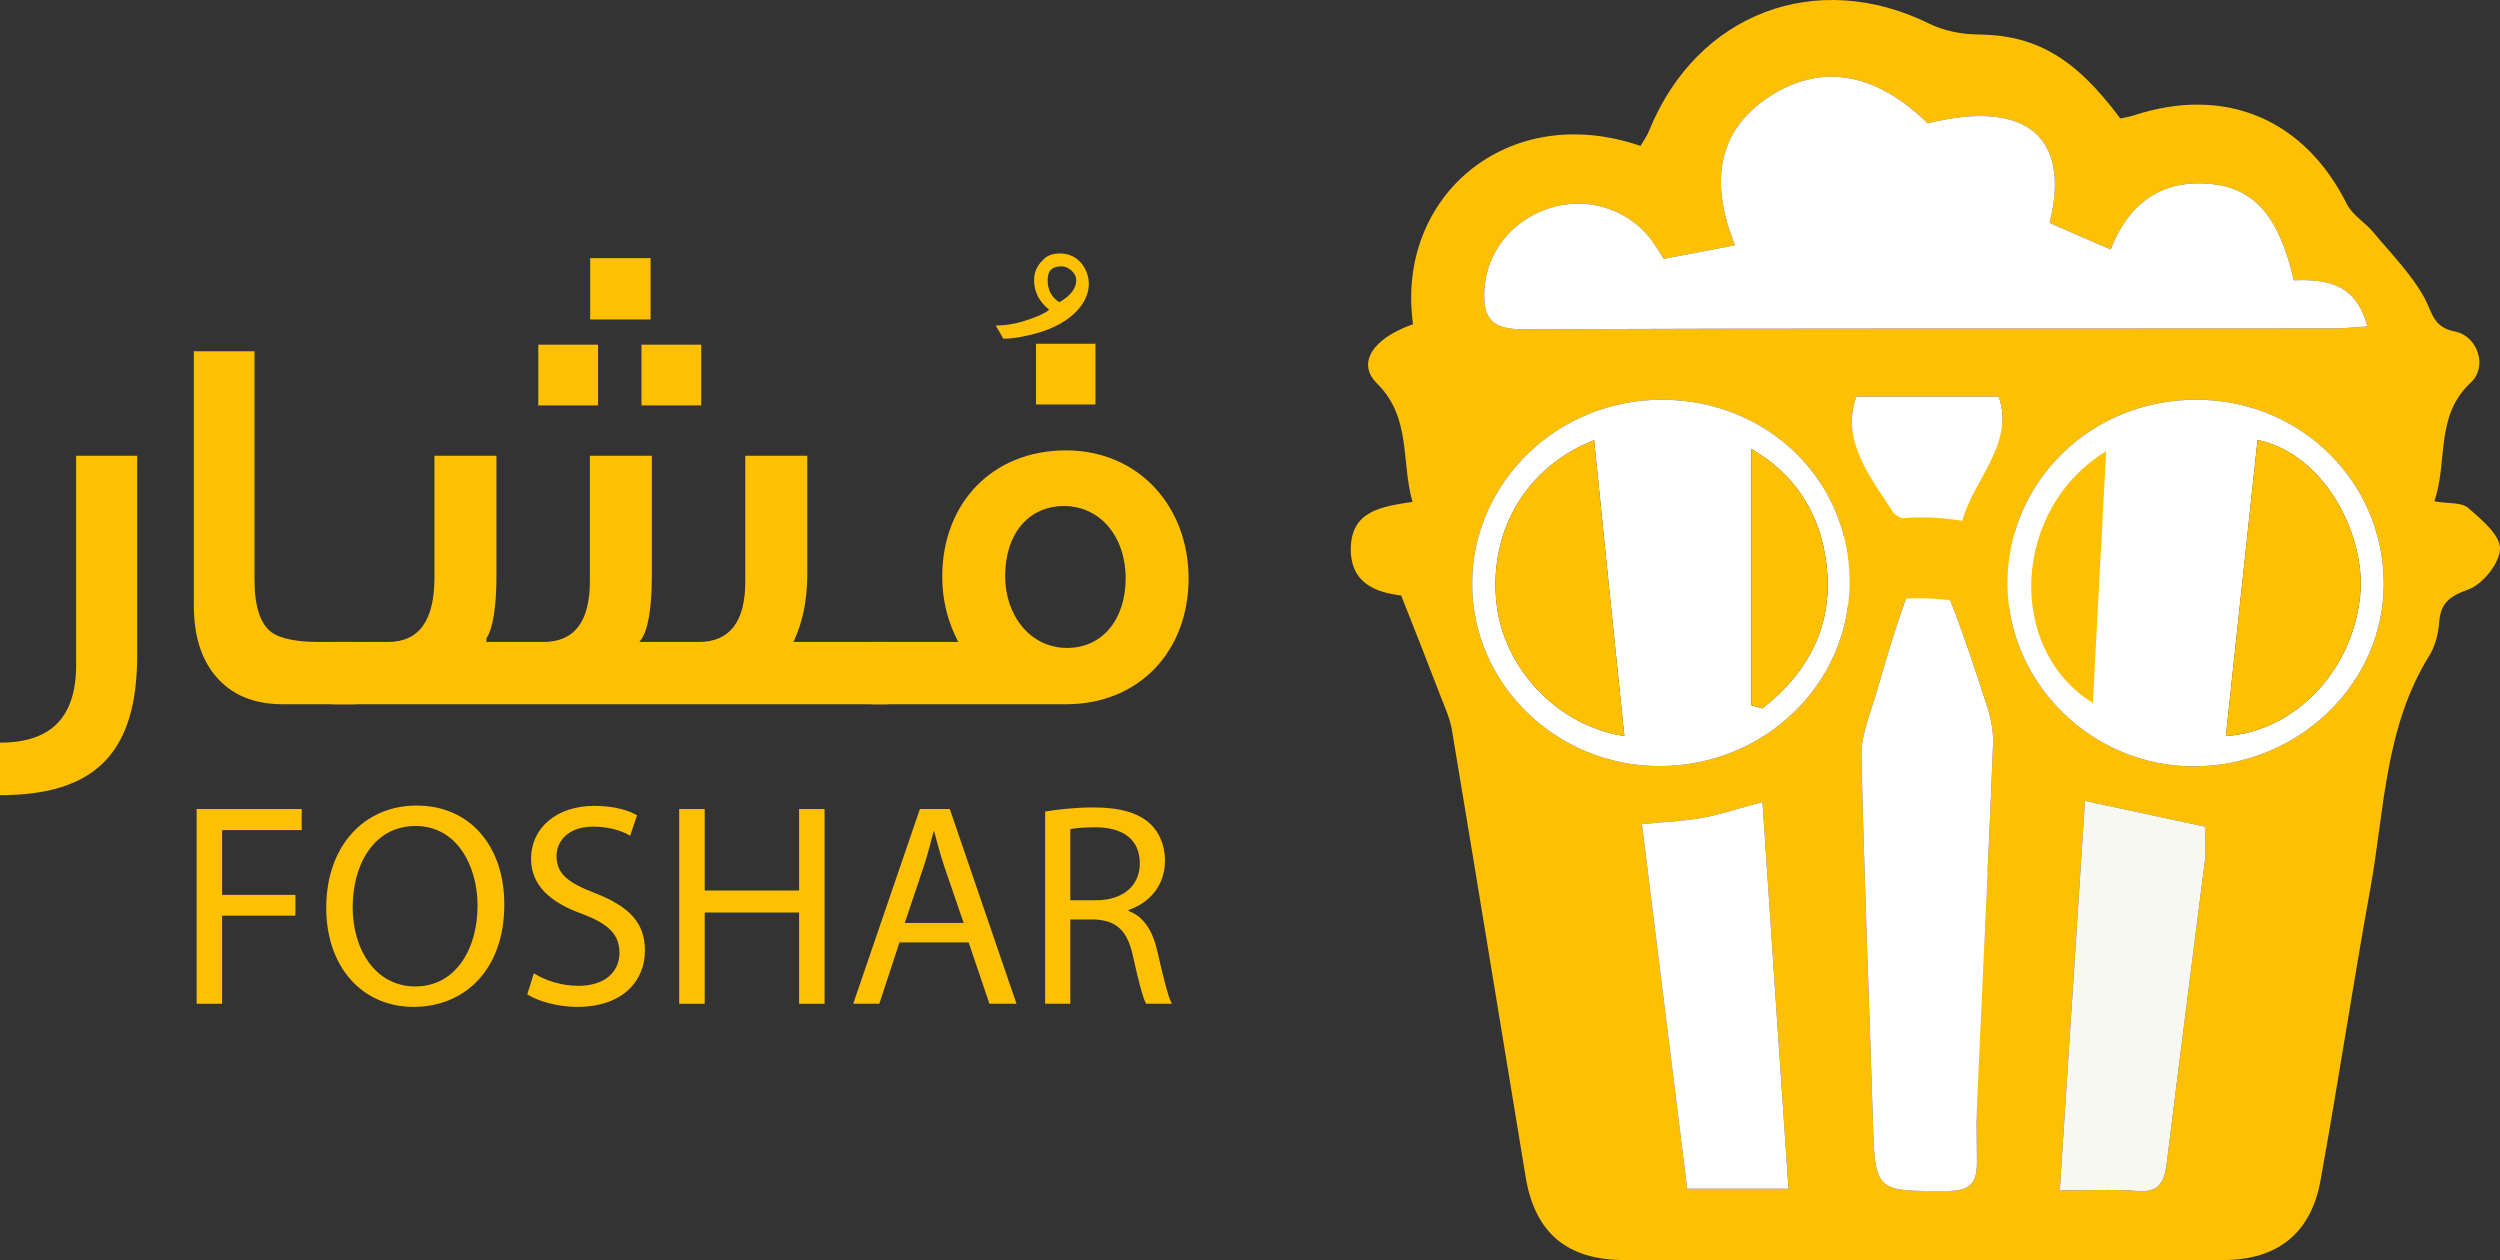 <svg width="121" height="61" viewBox="0 0 121 61" fill="none" xmlns="http://www.w3.org/2000/svg">
<rect x="0" y="0" width="121" height="61" fill="#333333" stroke="none"/>
<path d="M9.517 39.157H14.603V40.177H10.75V43.313H14.298V44.318H10.75V48.582H9.517V39.157Z" fill="#FEC002"/>
<path fill-rule="evenodd" clip-rule="evenodd" d="M24.408 43.77C24.408 46.998 22.429 48.734 20.023 48.734C17.526 48.734 15.79 46.8 15.79 43.938C15.79 40.938 17.632 38.989 20.16 38.989C22.748 38.989 24.408 40.953 24.408 43.77ZM17.069 43.907C17.069 45.948 18.165 47.744 20.099 47.744C22.033 47.744 23.114 45.963 23.114 43.831C23.114 41.943 22.139 39.979 20.114 39.979C18.089 39.979 17.069 41.852 17.069 43.907Z" fill="#FEC002"/>
<path d="M25.84 47.105C26.388 47.455 27.165 47.714 28.002 47.714C29.251 47.714 29.982 47.059 29.982 46.115C29.982 45.247 29.479 44.729 28.2 44.242C26.662 43.694 25.703 42.872 25.703 41.562C25.703 40.085 26.921 39.004 28.764 39.004C29.708 39.004 30.423 39.217 30.834 39.461L30.499 40.451C30.21 40.268 29.571 40.009 28.718 40.009C27.439 40.009 26.936 40.77 26.936 41.425C26.936 42.308 27.515 42.735 28.824 43.237C30.408 43.861 31.215 44.623 31.215 46.008C31.215 47.47 30.149 48.734 27.926 48.734C27.012 48.734 26.023 48.46 25.52 48.125L25.84 47.105Z" fill="#FEC002"/>
<path d="M34.108 39.157V43.1H38.676V39.157H39.909V48.582H38.676V44.166H34.108V48.582H32.874V39.157H34.108Z" fill="#FEC002"/>
<path fill-rule="evenodd" clip-rule="evenodd" d="M43.533 45.613L42.559 48.582H41.295L44.523 39.157H45.97L49.198 48.582H47.888L46.883 45.613H43.533ZM46.64 44.669L45.711 41.958C45.498 41.334 45.361 40.77 45.209 40.222H45.193C45.041 40.77 44.904 41.364 44.706 41.943L43.792 44.669H46.64Z" fill="#FEC002"/>
<path fill-rule="evenodd" clip-rule="evenodd" d="M50.584 39.278C51.193 39.172 52.091 39.08 52.913 39.08C54.223 39.08 55.075 39.339 55.654 39.857C56.111 40.268 56.385 40.923 56.385 41.654C56.385 42.887 55.608 43.709 54.619 44.044V44.09C55.334 44.349 55.776 45.019 56.004 45.993C56.309 47.318 56.522 48.216 56.72 48.582H55.471C55.319 48.308 55.106 47.501 54.847 46.328C54.573 45.034 54.055 44.547 52.944 44.501H51.802V48.582H50.584V39.278ZM51.802 43.572H53.05C54.345 43.572 55.167 42.872 55.167 41.791C55.167 40.572 54.284 40.04 53.005 40.04C52.411 40.04 52.015 40.085 51.802 40.131V43.572Z" fill="#FEC002"/>
<path d="M6.639 22.057V31.726C6.639 36.492 4.553 38.486 0 38.486V35.944C2.467 35.944 3.685 34.725 3.685 32.182V22.057H6.639Z" fill="#FEC002"/>
<path d="M17.191 34.086H13.719C12.288 34.086 11.207 33.644 10.43 32.715C9.715 31.863 9.38 30.721 9.38 29.259V17.001H12.318V28.071C12.318 29.366 12.608 30.218 13.156 30.614C13.567 30.903 14.328 31.071 15.44 31.071H17.191V34.086Z" fill="#FEC002"/>
<path d="M16.079 34.086V31.071H18.774C20.282 31.071 21.028 30.036 21.028 27.95V22.057H24.028V27.843C24.028 29.396 23.86 30.401 23.541 30.904V31.071H26.297C27.804 31.071 28.55 30.081 28.55 28.132V22.057H31.55V27.843C31.55 29.564 31.337 30.645 30.941 31.071H33.819C35.326 31.071 36.072 30.081 36.072 28.148V22.057H39.072V27.782C39.072 29.031 38.859 30.112 38.402 31.071H42.94V34.086H16.079ZM26.053 19.62V16.682H28.946V19.62H26.053ZM28.565 15.463V12.494H31.489V15.463H28.565ZM31.047 19.62V16.682H33.94V19.62H31.047Z" fill="#FEC002"/>
<path fill-rule="evenodd" clip-rule="evenodd" d="M52.7 13.743C52.7 14.596 51.954 15.601 50.264 16.103C49.624 16.286 49.061 16.392 48.559 16.392C48.482 16.24 48.345 16.027 48.193 15.753C48.665 15.753 49.168 15.677 49.701 15.494C50.264 15.311 50.599 15.144 50.782 14.992C50.279 14.596 50.051 14.108 50.051 13.56C50.051 13.195 50.173 12.875 50.477 12.586C50.66 12.373 50.949 12.266 51.299 12.266C52.243 12.266 52.7 13.088 52.7 13.743ZM51.376 12.89C50.919 12.89 50.706 13.103 50.706 13.56C50.706 14.032 50.888 14.382 51.269 14.626C51.817 14.322 52.091 13.956 52.091 13.56C52.091 13.21 51.711 12.89 51.376 12.89Z" fill="#FEC002"/>
<path fill-rule="evenodd" clip-rule="evenodd" d="M57.527 27.995C57.527 31.497 55.152 34.086 51.589 34.086H42.163V31.071H46.381C45.879 30.112 45.604 29.061 45.604 27.919C45.604 24.31 48.071 21.798 51.589 21.798C55.121 21.798 57.527 24.523 57.527 27.995ZM54.482 27.995C54.482 25.985 53.263 24.493 51.497 24.493C49.792 24.493 48.65 25.818 48.65 27.889C48.65 29.792 49.868 31.36 51.649 31.36C53.37 31.36 54.482 29.959 54.482 27.995ZM53.02 19.575H50.142V16.636H53.02V19.575Z" fill="#FEC002"/>
<path fill-rule="evenodd" clip-rule="evenodd" d="M67.817 28.822C66.625 28.671 65.338 28.26 65.379 26.494C65.434 24.714 66.872 24.522 68.364 24.289C67.803 22.317 68.323 20.209 66.639 18.552C65.653 17.566 66.447 16.375 68.392 15.69C67.529 9.542 72.951 4.845 79.401 7.063C79.538 6.831 79.716 6.584 79.825 6.31C82.126 0.641 87.918 -1.55 93.381 1.148C94.08 1.49 94.915 1.655 95.682 1.668C98.489 1.682 100.406 2.75 102.624 5.735C102.816 5.694 103.062 5.653 103.281 5.584C107.704 4.133 111.538 5.763 113.592 9.884C113.866 10.418 114.482 10.774 114.879 11.253C115.742 12.294 116.728 13.28 117.358 14.444C117.741 15.17 117.769 15.841 118.823 16.046C119.946 16.279 120.398 17.771 119.59 18.511C117.837 20.14 118.494 22.304 117.823 24.262C118.494 24.385 119.124 24.303 119.453 24.577C120.096 25.138 121 25.878 121 26.548C121 27.233 120.178 28.26 119.494 28.52C118.576 28.849 118.125 29.164 118.056 30.122C118.015 30.67 117.864 31.273 117.577 31.738C115.427 35.189 115.413 39.173 114.729 42.98C113.88 47.677 113.168 52.401 112.319 57.097C111.867 59.685 110.237 60.986 107.595 60.986C97.927 61.005 88.265 61.005 78.607 60.986C75.841 60.986 74.28 59.658 73.841 56.961C72.65 49.772 71.486 42.583 70.281 35.38C70.199 34.833 69.966 34.312 69.761 33.792C69.158 32.217 68.542 30.656 67.817 28.822ZM111.018 13.568C110.32 10.528 109.156 9.145 107.074 8.912C104.568 8.638 102.994 9.911 102.159 12.075C101.132 11.637 100.173 11.212 99.201 10.788C100.241 6.611 98.064 4.79 93.299 5.968C90.739 3.462 88.069 3.038 85.549 4.736C83.207 6.31 82.701 8.72 83.974 11.87C82.865 12.089 81.742 12.294 80.524 12.527C80.359 12.267 80.126 11.87 79.853 11.514C78.702 10.076 76.758 9.501 74.992 10.076C73.143 10.678 71.938 12.239 71.842 14.047C71.774 15.375 72.185 15.936 73.677 15.936C86.781 15.882 99.885 15.909 112.99 15.895C113.483 15.895 113.962 15.841 114.578 15.8C114.058 13.773 112.675 13.499 111.018 13.568ZM106.253 19.346C101.186 19.36 97.147 23.331 97.161 28.26C97.188 33.107 101.282 37.106 106.198 37.092C111.264 37.065 115.4 33.066 115.372 28.219C115.345 23.262 111.292 19.319 106.253 19.346ZM80.428 19.346C75.389 19.346 71.281 23.331 71.253 28.205C71.226 33.107 75.348 37.106 80.373 37.078C85.426 37.051 89.506 33.094 89.52 28.192C89.547 23.235 85.535 19.346 80.428 19.346ZM95.668 45.897C95.787 45.897 95.905 45.897 96.024 45.897C96.175 42.61 96.339 39.338 96.462 36.051C96.49 35.463 96.38 34.846 96.202 34.271C95.627 32.491 95.038 30.697 94.353 28.958C94.203 28.548 93.628 28.082 93.231 28.068C92.902 28.055 92.382 28.602 92.245 29C91.697 30.492 91.259 32.012 90.821 33.518C90.533 34.518 90.081 35.545 90.095 36.544C90.218 42.405 90.465 48.252 90.643 54.099C90.752 57.7 90.725 57.659 94.271 57.645C95.367 57.632 95.695 57.262 95.682 56.208C95.641 52.77 95.668 49.334 95.668 45.897ZM100.912 38.763C100.515 45.007 100.105 51.223 99.694 57.618C101.118 57.618 102.295 57.549 103.459 57.645C104.514 57.727 104.76 57.193 104.87 56.303C105.472 51.415 106.102 46.526 106.718 41.638C106.787 41.063 106.718 40.461 106.718 40.009C104.733 39.584 102.898 39.187 100.912 38.763ZM79.469 39.885C80.209 45.842 80.934 51.703 81.66 57.536C83.44 57.536 84.905 57.536 86.562 57.536C86.138 51.237 85.713 45.048 85.302 38.817C84.166 39.119 83.29 39.42 82.386 39.584C81.496 39.748 80.578 39.776 79.469 39.885ZM89.849 19.195C89.027 21.359 90.725 22.673 91.601 24.07C91.998 24.714 93.683 24.549 94.915 24.782C95.298 22.742 97.571 21.55 96.736 19.195C94.408 19.195 92.122 19.195 89.849 19.195Z" fill="#FEC002"/>
<path d="M89.848 19.195C92.121 19.195 94.408 19.195 96.736 19.195C97.571 21.55 95.298 23.427 94.915 25.467C93.682 25.234 91.998 25.398 91.601 24.755C90.725 23.358 89.027 21.359 89.848 19.195Z" fill="white"/>
<path d="M111.018 13.567C112.675 13.499 114.058 13.773 114.578 15.799C113.962 15.84 113.482 15.895 112.99 15.895C99.885 15.909 86.781 15.882 73.677 15.936C72.184 15.936 71.774 15.375 71.842 14.047C71.938 12.239 73.143 10.678 74.992 10.076C76.758 9.501 78.702 10.076 79.853 11.513C80.126 11.869 80.359 12.267 80.523 12.527C81.742 12.294 82.865 12.088 83.974 11.869C82.701 8.72 83.207 6.31 85.549 4.735C88.068 3.037 90.738 3.462 93.299 5.968C98.064 4.79 100.241 6.611 99.201 10.788C100.173 11.212 101.131 11.637 102.158 12.075C102.994 9.911 104.568 8.638 107.074 8.912C109.155 9.145 110.319 10.527 111.018 13.567Z" fill="white"/>
<path d="M95.668 45.897C95.668 49.333 95.641 52.77 95.682 56.207C95.695 57.262 95.367 57.631 94.271 57.645C90.725 57.659 90.752 57.7 90.643 54.099C90.465 48.252 90.218 42.405 90.095 36.544C90.081 35.545 90.533 34.518 90.821 33.518C91.259 32.012 91.697 30.492 92.245 28.999C92.382 28.602 92.902 28.055 93.231 28.068C93.628 28.082 94.203 28.547 94.354 28.958C95.038 30.697 95.627 32.491 96.202 34.271C96.38 34.846 96.49 35.462 96.462 36.051C96.339 39.338 96.175 42.61 96.024 45.897C95.906 45.897 95.787 45.897 95.668 45.897Z" fill="white"/>
<path d="M97.777 25.96C97.558 25.754 97.256 25.672 96.982 25.617C95.613 25.289 94.216 25.015 92.82 25.042C91.861 25.056 90.889 25.22 89.985 25.59C89.657 25.727 88.999 25.946 88.835 26.288C88.698 26.59 88.931 27 88.958 27.302C89.022 27.877 89.086 28.447 89.15 29.013C89.218 29.602 90.533 29.123 90.944 29.068C91.697 28.986 92.464 28.945 93.231 28.958C93.6 28.958 97.708 29.314 97.653 29.629C97.749 29.068 97.79 28.493 97.845 27.931C97.886 27.425 98.174 26.343 97.777 25.96Z" fill="#FEC002"/>
<path fill-rule="evenodd" clip-rule="evenodd" d="M106.253 19.346C111.292 19.319 115.345 23.262 115.372 28.219C115.399 33.066 111.264 37.065 106.198 37.092C101.282 37.106 97.188 33.107 97.16 28.26C97.147 23.331 101.186 19.36 106.253 19.346ZM107.731 35.627C111.155 35.38 113.893 32.382 114.236 28.794C114.509 26.11 112.675 22.03 109.265 21.29C108.758 26.069 108.238 30.834 107.731 35.627Z" fill="white"/>
<path fill-rule="evenodd" clip-rule="evenodd" d="M80.428 19.346C85.535 19.346 89.547 23.235 89.52 28.192C89.506 33.094 85.426 37.051 80.373 37.078C75.347 37.106 71.226 33.107 71.253 28.205C71.281 23.331 75.389 19.346 80.428 19.346ZM78.62 35.627C78.114 30.752 77.634 26.055 77.155 21.304C73.855 22.605 72.047 25.713 72.431 29.205C72.787 32.354 75.361 35.12 78.62 35.627ZM84.768 34.134C84.951 34.189 85.129 34.239 85.302 34.285C87.548 32.519 88.767 30.218 88.397 27.288C88.109 24.864 86.891 22.961 84.768 21.729C84.768 25.973 84.768 30.054 84.768 34.134Z" fill="white"/>
<path d="M100.912 38.763C102.898 39.187 104.733 39.584 106.718 40.009C106.718 40.461 106.787 41.063 106.718 41.638C106.102 46.526 105.472 51.415 104.87 56.303C104.76 57.193 104.514 57.727 103.459 57.645C102.295 57.549 101.118 57.618 99.694 57.618C100.104 51.223 100.515 45.007 100.912 38.763Z" fill="#F7F8EF"/>
<path d="M79.469 39.885C80.578 39.776 81.496 39.748 82.386 39.584C83.289 39.42 84.166 39.118 85.302 38.817C85.713 45.048 86.138 51.237 86.562 57.536C84.905 57.536 83.44 57.536 81.66 57.536C80.934 51.702 80.208 45.842 79.469 39.885Z" fill="white"/>
<path d="M107.731 35.627C108.238 30.834 108.758 26.069 109.265 21.29C112.675 22.03 114.509 26.11 114.236 28.794C113.893 32.382 111.155 35.38 107.731 35.627Z" fill="#FEC002"/>
<path d="M101.939 21.838C101.72 26.015 101.501 29.972 101.296 34.025C97.051 31.396 97.393 24.604 101.939 21.838Z" fill="#FEC002"/>
<path d="M78.62 35.627C75.361 35.12 72.787 32.354 72.431 29.205C72.047 25.713 73.855 22.605 77.155 21.304C77.634 26.055 78.114 30.752 78.62 35.627Z" fill="#FEC002"/>
<path d="M84.768 34.134C84.768 30.054 84.768 25.973 84.768 21.729C86.891 22.961 88.109 24.864 88.397 27.288C88.767 30.218 87.548 32.519 85.302 34.285C85.129 34.239 84.951 34.189 84.768 34.134Z" fill="#FEC002"/>
<path d="M96.202 42.104L95.654 54.194L93.778 55.221L96.202 42.104Z" fill="white"/>
</svg>
